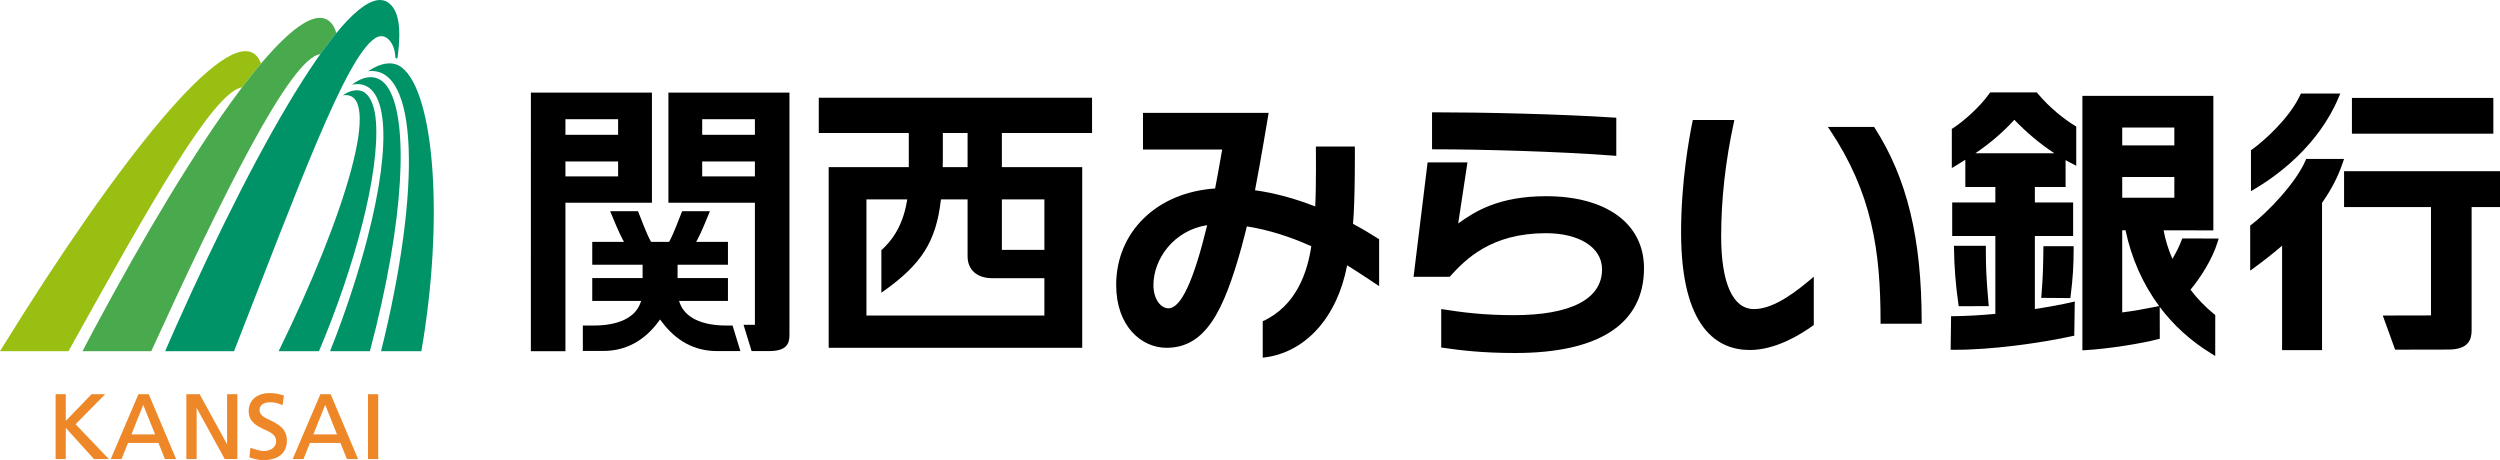 <?xml version="1.0" encoding="utf-8"?>
<!-- Generator: Adobe Illustrator 23.0.1, SVG Export Plug-In . SVG Version: 6.00 Build 0)  -->
<svg version="1.1" id="レイヤー_1" xmlns="http://www.w3.org/2000/svg" xmlns:xlink="http://www.w3.org/1999/xlink" x="0px"
	 y="0px" viewBox="0 0 233.681 43.01" style="enable-background:new 0 0 233.681 43.01;" xml:space="preserve">
<style type="text/css">
	.st0{fill:#EE8727;}
	.st1{fill:#98BF11;}
	.st2{fill:#48AA4D;}
	.st3{fill:#009367;}
</style>
<g>
	<g>
		<g>
			<g>
				<g>
					<g>
						<path class="st0" d="M25.257,39.282c-0.537-0.251-0.996-0.482-0.996-0.933c0-0.672,0.69-0.748,0.988-0.748
							c0.434,0,0.665,0.075,1.099,0.241l0.065,0.025l0.128-0.893l-0.04-0.01c-0.384-0.141-0.858-0.221-1.287-0.221
							c-1.192,0-1.967,0.662-1.967,1.676c0,1.039,0.78,1.405,1.47,1.726c0.59,0.271,1.094,0.512,1.094,1.094
							c0,0.672-0.67,0.918-1.114,0.918c-0.489,0-1.059-0.221-1.222-0.286l-0.063-0.025l-0.1,0.903l0.04,0.015
							c0.389,0.125,0.805,0.246,1.237,0.246c1.417,0,2.228-0.662,2.228-1.821C26.818,40.04,25.954,39.623,25.257,39.282z"/>
						<path class="st0" d="M21.226,36.849c0,0,0,4.355,0,4.676c-0.151-0.276-2.564-4.676-2.564-4.676H17.42v6.061h0.961
							c0,0,0-4.461,0-4.782c0.145,0.276,2.627,4.782,2.627,4.782h1.177v-6.061H21.226z"/>
						<rect x="34.396" y="36.849" class="st0" width="0.956" height="6.061"/>
						<path class="st0" d="M13.903,36.849H12.94l-2.589,6.061h1.009c0,0,0.582-1.445,0.605-1.505c0.07,0,2.78,0,2.847,0
							c0.027,0.06,0.607,1.505,0.607,1.505h1.046L13.903,36.849z M14.498,40.607c-0.141,0-2.08,0-2.215,0
							c0.05-0.136,1.019-2.549,1.104-2.765C13.474,38.058,14.445,40.471,14.498,40.607z"/>
						<path class="st0" d="M30.909,36.849h-0.963l-2.591,6.061h1.011c0,0,0.582-1.445,0.605-1.505c0.07,0,2.78,0,2.85,0
							c0.025,0.06,0.607,1.505,0.607,1.505h1.043L30.909,36.849z M31.501,40.607c-0.135,0-2.075,0-2.215,0
							c0.055-0.136,1.021-2.549,1.114-2.765C30.483,38.058,31.451,40.471,31.501,40.607z"/>
					</g>
					<g>
						<g>
							<g>
								<path class="st0" d="M8.785,42.91h1.39l-3.111-3.256l2.767-2.805H8.557l-2.408,2.494v-2.494H5.198v6.061h0.951v-2.915
									L8.785,42.91z"/>
							</g>
						</g>
					</g>
				</g>
			</g>
			<g>
				<g>
					<g>
						<g>
							<path class="st1" d="M0.264,32.399C0.178,32.544,0.09,32.684,0,32.825h6.402c7.727-13.898,13.522-24.224,16.236-24.67
								c0.61-0.808,1.194-1.54,1.756-2.213c-0.103-0.311-0.256-0.567-0.454-0.762C21.09,2.35,10.993,15.039,0.264,32.399z"/>
						</g>
						<g>
							<path class="st2" d="M30.801,1.994C27.741-0.615,18.398,12.796,8.72,30.913c-0.341,0.642-0.675,1.28-1.009,1.912h6.427
								C20.699,18.48,27.154,5.36,29.936,5.069c0.519-0.733,1.019-1.395,1.503-1.982C31.3,2.611,31.092,2.239,30.801,1.994z"/>
						</g>
					</g>
				</g>
				<g>
					<path class="st3" d="M36.308,0.258C33.074-2.1,24.69,12.018,16.301,30.848c-0.291,0.663-0.58,1.325-0.865,1.977h6.44
						c6.056-15.468,10.403-27.389,13.16-29.236c1.033-0.692,1.857,0.482,1.914,1.681c0.003,0.141,0.028,0.196,0.098,0.201
						c0.07,0,0.113-0.06,0.125-0.165C37.532,2.541,37.256,0.95,36.308,0.258z"/>
				</g>
				<g>
					<path class="st3" d="M35.144,11.411c-0.1-1.395-0.479-2.343-1.041-2.749c-0.577-0.416-1.412-0.221-2.062,0.251
						c3.818-0.612,0.311,11.068-5.996,23.912h3.771C33.167,24.893,35.477,16.228,35.144,11.411z"/>
					<path class="st3" d="M32.893,7.914c3.414-0.687,3.811,5.263,1.44,14.38c-0.825,3.176-1.969,6.728-3.48,10.531h3.725
						c3.314-12.533,3.552-21.444,1.781-24.479C35.593,7.031,34.356,6.825,32.893,7.914z"/>
					<path class="st3" d="M37.572,6.319c-0.83-0.657-1.979-0.462-3.176,0.341c4.754-0.607,4.98,11.083,1.222,26.165h3.768
						C41.506,20.583,40.62,8.712,37.572,6.319z"/>
				</g>
			</g>
		</g>
	</g>
	<g>
		<g>
			<g>
				<path d="M141.631,32.996c-3.166,0-5.17-0.261-6.796-0.497l-0.12-0.02v-3.592l0.161,0.025c1.766,0.276,3.73,0.547,6.628,0.547
					c5.253,0,8.243-1.47,8.243-4.28c0-2.087-2.185-3.382-5.246-3.382c-5.105,0-7.498,2.423-8.956,4.029l-0.043,0.045h-3.372
					l1.312-10.692h3.725l-0.865,5.71c1.568-1.139,3.811-2.549,8.221-2.549c5.554,0,9.146,2.514,9.146,6.728
					C153.67,30.281,149.458,32.996,141.631,32.996z M150.93,14.557c-5.007-0.391-12.465-0.602-16.938-0.602h-0.136v-3.457h0.136
					c4.701,0,11.77,0.161,16.958,0.497l0.128,0.01v3.562L150.93,14.557z"/>
				<path d="M163.559,32.715c-2.933,0-6.424-1.911-6.424-11.013c0-4.676,0.75-8.815,1.074-10.376l0.023-0.11h3.883l-0.035,0.165
					c-0.798,3.653-1.199,7.25-1.199,10.687c0,4.4,1.091,6.823,3.068,6.823c1.972,0,4.18-1.846,5.364-2.835l0.226-0.191v4.511
					l-0.06,0.045C168.303,31.275,165.97,32.715,163.559,32.715z M175.781,30.261v-0.135c0-6.743-0.803-12.107-4.777-18.047
					l-0.146-0.211h4.323l0.038,0.06c3.046,4.746,4.405,10.356,4.405,18.198v0.135H175.781z"/>
				<path d="M118.029,30.03c3.186-1.46,4.187-4.651,4.541-7.014c-2.042-0.923-4.066-1.545-6.023-1.856c0,0-0.366,1.48-0.499,1.942
					c-1.663,5.966-3.344,9.407-7.017,9.407c-2.333,0-4.699-2.012-4.699-5.87c0-4.962,3.801-8.66,9.249-9.021
					c0,0,0.517-2.729,0.66-3.643h-7.403v-3.427h11.745c0,0-0.788,4.761-1.274,7.235c1.851,0.261,3.745,0.773,5.627,1.515
					c0.105-1.811,0.063-5.599,0.063-5.599h3.643c0,0,0.035,4.967-0.173,7.225c0.961,0.512,1.741,0.993,2.378,1.4l0.063,0.035v4.385
					c0,0-2.067-1.385-2.99-1.947c-0.911,4.832-3.896,8.223-7.89,8.635V30.03z M112.839,21.044c-3.151,0.492-5.025,3.196-5.025,5.594
					c0,1.365,0.71,2.182,1.402,2.182C110.383,28.821,111.57,26.278,112.839,21.044z"/>
				<path d="M77.459,32.509V15.621h7.488v-3.186h-8.414V9.138h25.543v3.296h-8.429v3.186h7.511v16.888H77.459z M80.989,29.493
					h16.632v-3.487H92.79c-1.472,0-2.348-0.773-2.348-2.072v-5.298h-2.489l-0.015,0.12c-0.449,3.803-1.791,5.93-5.308,8.429
					l-0.246,0.175v-3.973l0.05-0.045c0.805-0.753,1.922-2.037,2.34-4.546l0.027-0.161h-3.813V29.493z M93.648,23.357h3.974v-4.716
					l-3.974-0.005V23.357z M88.131,14.798l-0.012,0.823h2.323v-3.186h-2.311V14.798z"/>
				<g>
					<path d="M49.621,32.825l0.003-24.168h11.314v10.295l-8.085-0.005v13.878H49.621z M52.852,16.489h4.924v-1.395h-4.924V16.489z
						 M52.852,12.6h4.924v-1.46h-4.924V12.6z"/>
					<path d="M70.252,32.815l-0.75-2.454h1.061V18.947l-8.085,0.005V8.657h11.314v22.648c0,0.778-0.223,1.495-1.844,1.51l0,0H70.252
						z M65.636,16.489h4.927v-1.395h-4.927V16.489z M65.636,12.6h4.927v-1.46h-4.927V12.6z"/>
					<path d="M68.474,30.427h-0.582c-2.313,0-3.858-0.743-4.347-2.097l-0.075-0.201h4.573v-2.138h-4.709v-1.244h4.709v-2.142h-2.973
						l0.128-0.226c0.291-0.517,0.931-2.072,1.162-2.639H63.76c-0.171,0.442-0.848,2.233-1.179,2.795l-0.045,0.07h-1.673l-0.043-0.07
						c-0.336-0.562-1.013-2.353-1.182-2.795h-2.606c0.233,0.567,0.873,2.122,1.169,2.639l0.123,0.226h-2.965v2.142h4.706v1.244
						h-4.706v2.138h4.571l-0.073,0.201c-0.494,1.355-2.039,2.097-4.355,2.097H54.48v2.378h1.894c2.107,0,3.856-0.938,5.213-2.79
						l0.108-0.155l0.12,0.155c1.355,1.851,3.103,2.8,5.206,2.8h2.183L68.474,30.427z"/>
				</g>
			</g>
			<path d="M190.467,8.737l-0.08-0.1h-4.362l-0.083,0.115c-0.868,1.234-2.388,2.579-3.376,3.216l-0.125,0.075v3.663l0.411-0.246
				c0.296-0.175,0.577-0.351,0.851-0.527v2.549h2.807v1.445h-4.034v3.131h4.034v7.28c-1.319,0.125-2.644,0.201-3.873,0.216h-0.266
				l-0.04,3.136l0.273,0.005c3.502,0.025,8.193-0.642,11.076-1.274l0.206-0.045l0.048-3.196l-0.339,0.08
				c-0.831,0.191-2.02,0.416-3.392,0.627v-6.829h3.577v-3.131h-3.577v-1.445h2.872v-2.519c0.203,0.115,0.399,0.226,0.605,0.326
				l0.391,0.206v-3.673l-0.13-0.075C193.008,11.185,191.606,10.102,190.467,8.737z M188.287,11.195
				c1.136,1.189,2.421,2.268,3.738,3.131h-7.383C186.061,13.353,187.188,12.395,188.287,11.195z"/>
			<path d="M182.642,22.976l0.005,0.276c0.02,1.691,0.148,3.316,0.404,5.133l0.035,0.236l2.807-0.005l-0.025-0.296
				c-0.213-2.383-0.246-3.447-0.246-5.072v-0.271H182.642z"/>
			<path d="M191.003,23.011l-0.007,0.587c-0.025,1.55-0.035,2.198-0.173,3.953l-0.027,0.291l2.727,0.02l0.028-0.241
				c0.201-1.57,0.273-2.745,0.278-4.34v-0.271H191.003z"/>
			<path d="M203.911,22.469c-0.166,0.457-0.494,1.134-0.851,1.731c-0.381-0.883-0.665-1.781-0.823-2.674l4.651,0.01V8.958h-12.242
				v23.787l0.281-0.015c2.2-0.126,5.328-0.637,6.753-1.019l0.201-0.05l-0.007-2.975c1.287,1.721,2.9,3.181,4.779,4.335l0.409,0.256
				l0.003-3.838l-0.1-0.075c-0.815-0.652-1.565-1.43-2.213-2.283c0.953-1.159,2.027-2.825,2.526-4.435l0.108-0.351l-3.412-0.005
				L203.911,22.469z M203.241,16.544v1.937h-4.872v-1.937H203.241z M203.241,13.589h-4.872v-1.666h4.872V13.589z M201.552,28.661
				c-1.119,0.226-2.11,0.406-3.184,0.542v-7.677h0.311c0.554,2.639,1.626,5.032,3.141,7.085L201.552,28.661z"/>
			<path d="M210.812,17.628c2.097-1.254,5.895-4.029,7.782-8.509l0.158-0.376h-3.683l-0.073,0.161
				c-1.026,2.177-3.377,4.265-4.475,5.057l-0.118,0.08v3.833L210.812,17.628z"/>
			<path d="M219.105,14.853h-3.54l-0.073,0.165c-0.87,2.052-3.537,4.842-5.055,5.986l-0.105,0.075v4.22l0.431-0.316
				c0.82-0.602,1.689-1.274,2.549-2.017v9.764h3.735V18.957c0.805-1.139,1.48-2.383,1.937-3.753L219.105,14.853z"/>
			<rect x="219.84" y="9.153" width="13.219" height="3.342"/>
			<path d="M233.681,19.353v-3.351h-14.575v3.351h8.124v10.13l-4.506,0.01l1.154,3.191l4.967-0.01c1.937,0,2.183-0.973,2.183-1.826
				V19.353H233.681z"/>
		</g>
	</g>
</g>
</svg>
